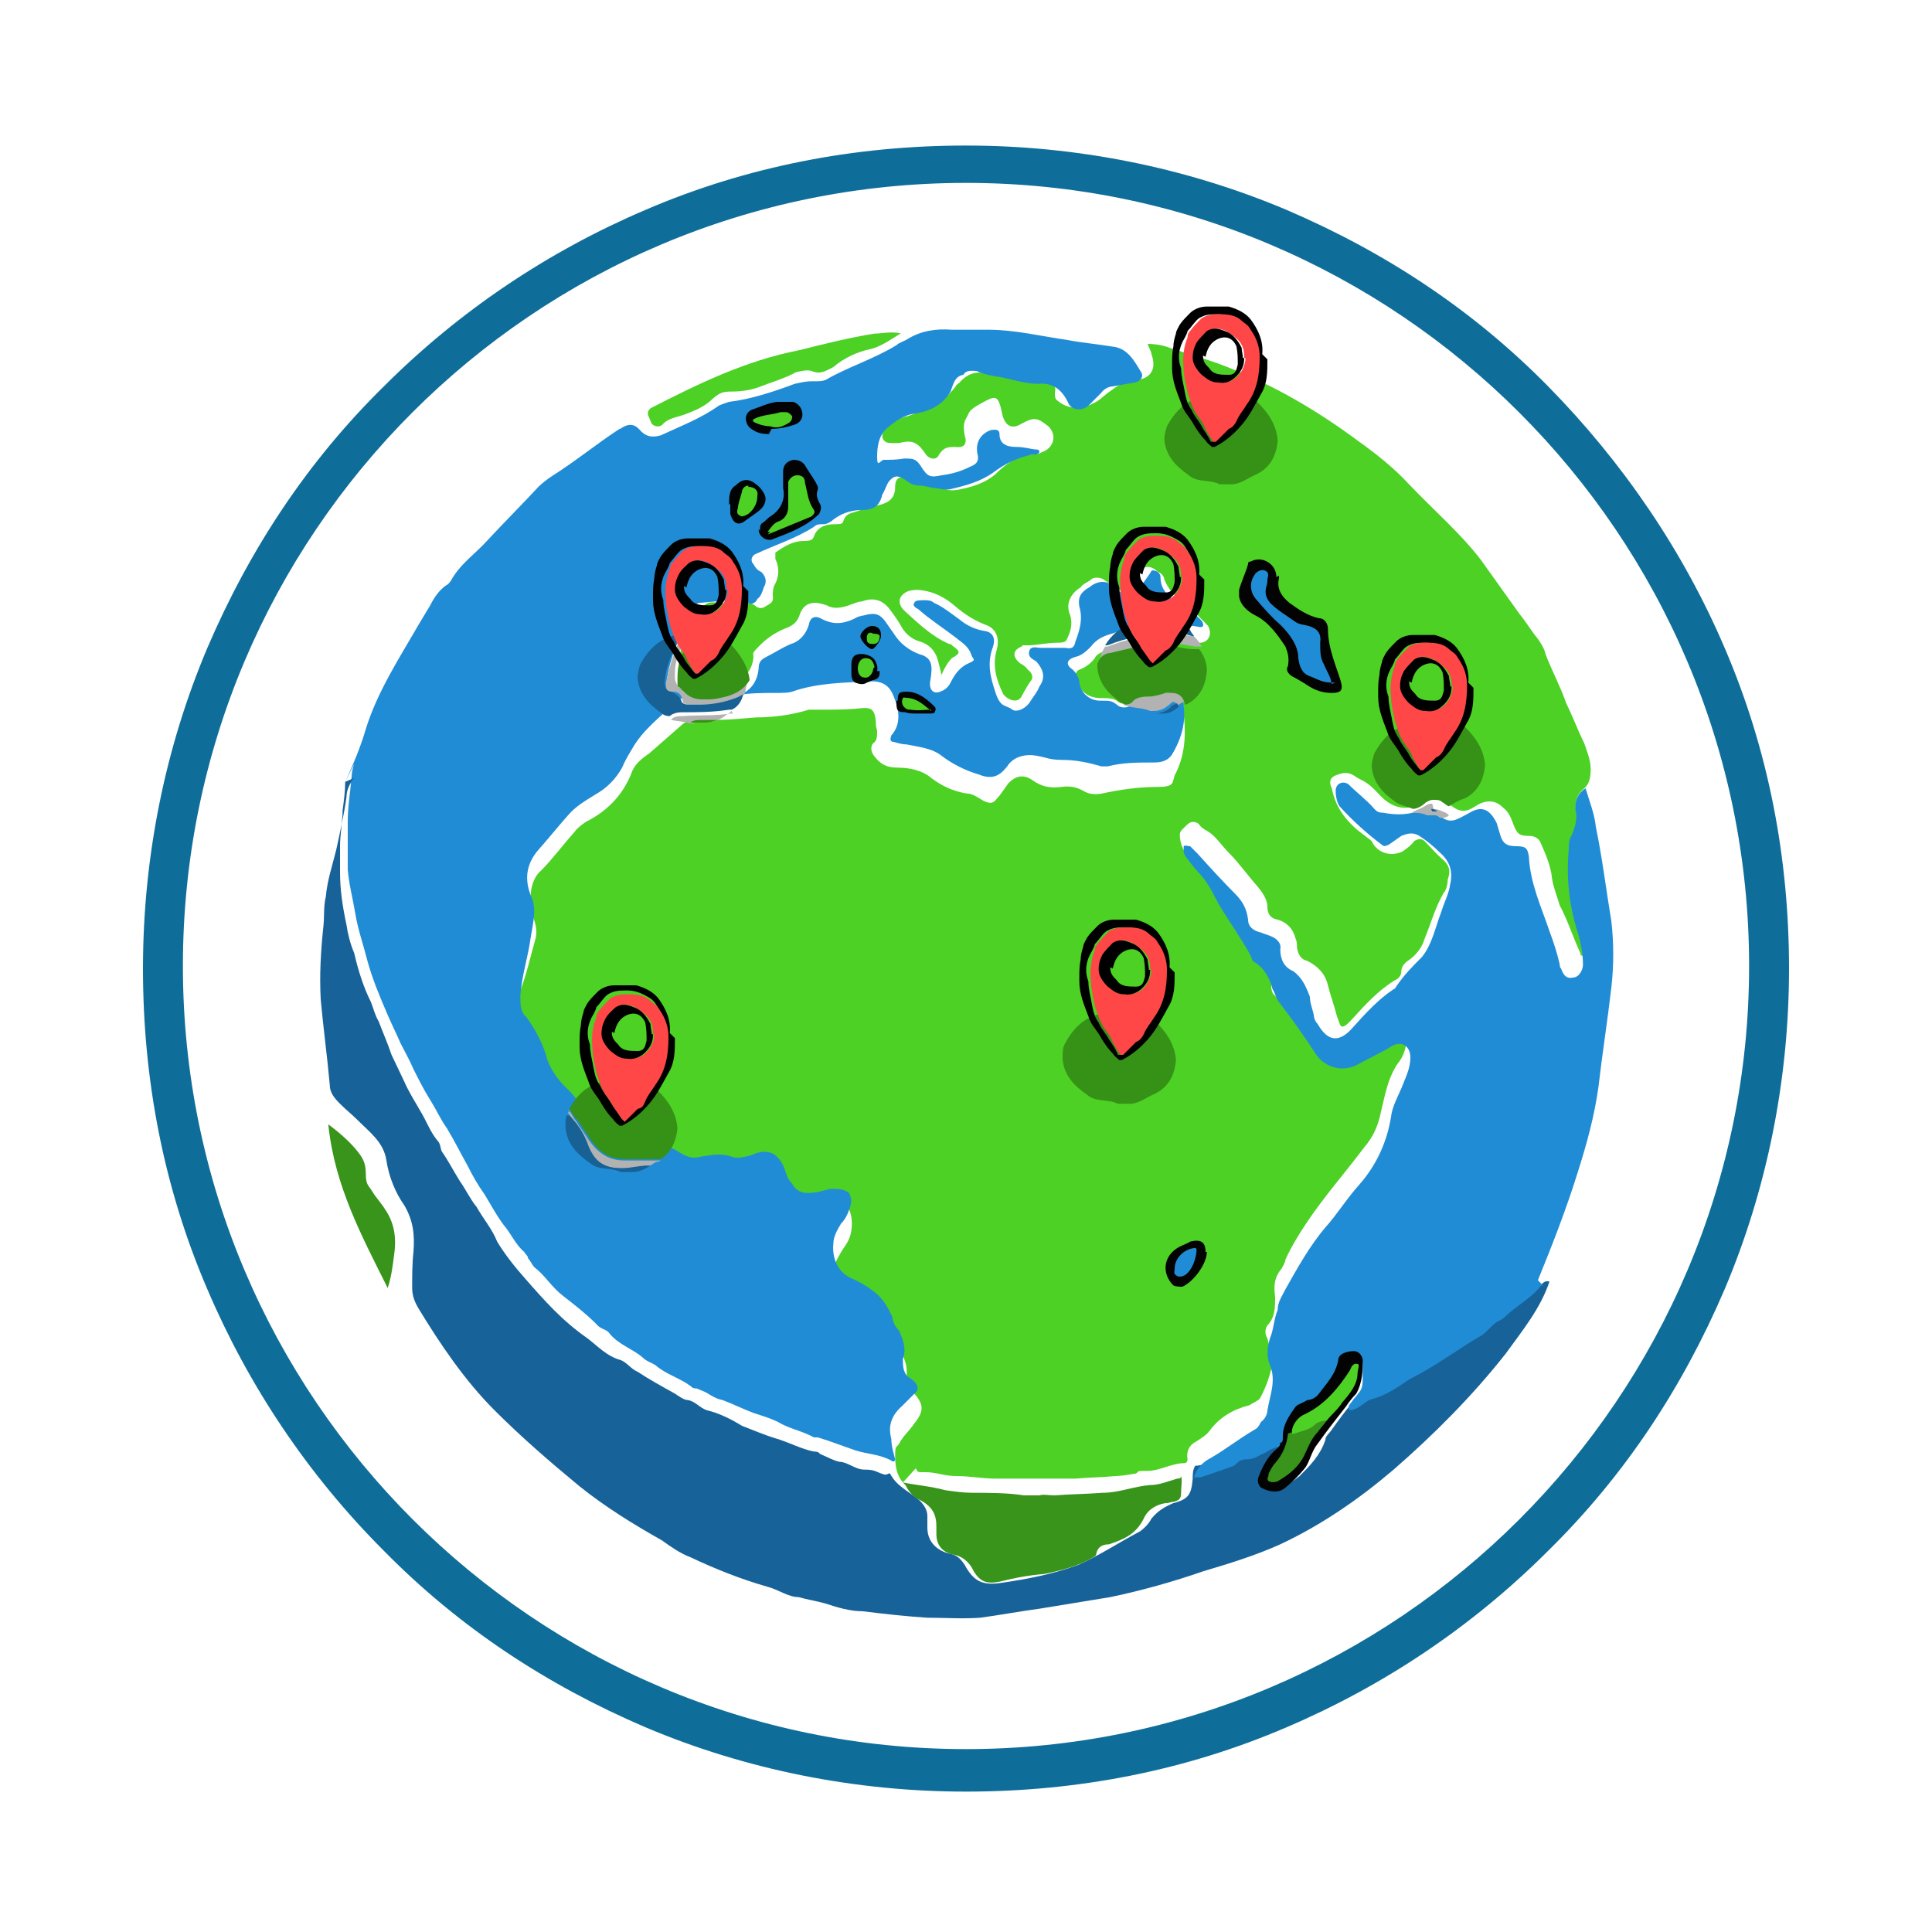 <?xml version="1.0" encoding="UTF-8"?>
<svg id="Layer_1" xmlns="http://www.w3.org/2000/svg" version="1.1" xmlns:xlink="http://www.w3.org/1999/xlink" viewBox="0 0 150 150">
  <!-- Generator: Adobe Illustrator 29.2.1, SVG Export Plug-In . SVG Version: 2.1.0 Build 116)  -->
  <defs>
    <style>
      .st0 {
        fill: #4dcf21;
      }

      .st1 {
        fill: #218cd6;
      }

      .st2 {
        fill: #4acc21;
      }

      .st3 {
        fill: none;
      }

      .st4 {
        fill: #b2b2b2;
      }

      .st5 {
        fill: #176194;
      }

      .st6 {
        fill: #0f6e99;
      }

      .st7 {
        fill: #4dcf24;
      }

      .st8 {
        fill: #38941a;
      }

      .st9 {
        fill: #176399;
      }

      .st10 {
        fill: #030303;
      }

      .st11 {
        fill: #ff4747;
      }

      .st12 {
        fill: #030305;
      }

      .st13 {
        fill: #030505;
      }

      .st14 {
        fill: #4dd124;
      }

      .st15 {
        fill: #000303;
      }

      .st16 {
        fill: #369117;
      }

      .st17 {
        clip-path: url(#clippath);
      }
    </style>
    <clipPath id="clippath">
      <rect class="st3" x="11" y="11" width="128.1" height="128.1"/>
    </clipPath>
  </defs>
  <g class="st17">
    <g>
      <path class="st6" d="M75,14.2c-33.6,0-60.8,27.3-60.8,60.8s27.3,60.8,60.8,60.8,60.8-27.3,60.8-60.8S108.5,14.2,75,14.2M75,139.1c-8.6,0-17.1-1.7-24.9-5-7.7-3.3-14.5-7.8-20.3-13.7-5.9-5.9-10.5-12.8-13.7-20.3-3.4-7.9-5-16.3-5-24.9s1.7-17.1,5-24.9c3.3-7.7,7.8-14.5,13.7-20.3,5.9-5.9,12.8-10.5,20.3-13.7,7.9-3.4,16.3-5,24.9-5s17.1,1.7,24.9,5c7.7,3.3,14.5,7.8,20.3,13.7,5.8,5.9,10.5,12.8,13.7,20.3,3.4,7.9,5,16.3,5,24.9s-1.7,17.1-5,24.9c-3.3,7.7-7.8,14.5-13.7,20.3-5.9,5.9-12.8,10.5-20.3,13.7-7.9,3.4-16.3,5-24.9,5"/>
      <path class="st14" d="M70.1,115.1c-.5-.6-.6-1.3-.6-2.1s.1-.6.3-.9c.3-.6.8-1,1.2-1.6.8-1,.7-1.5-.1-2.4-.3-.3-.6-.8-.5-1.3,0-.3,0-.7-.1-1-.3-1-.8-2-1.3-3-.2-.5-.6-.8-1-1.2-.7-.6-1.5-1-2.2-1.5-1.2-.7-1.3-1.6-.6-2.7.3-.6.8-1,.9-1.9.3-2-1.2-3.4-3.1-2.7-1.4.5-1.3.2-2-.8-.2-.5-.5-.8-.8-1.2-.8-.8-1.7-.9-2.8-.5-.6.3-1.2.3-1.9.2-.6-.2-1.2-.1-1.7,0-.5,0-.8,0-1.2-.1-1-.6-2.2-.6-3.4-.5-1.7.3-2.8,0-3.7-1.5-.3-.5-.7-1-1-1.5-.3-.6-.8-1.2-1.3-1.7-.7-.8-1.2-1.6-1.4-2.6-.2-.6-.5-1.2-.9-1.7-.8-1.3-1-2.6-.5-4,.5-1.3.8-2.7,1.2-4.1.1-.6,0-1-.2-1.6-.1-.6-.2-1-.2-1.6s.2-1.5.8-2c.9-.9,1.7-2,2.6-3,.2-.3.6-.6.9-.8,1.6-.8,2.8-2,3.5-3.7.2-.7.8-1.2,1.4-1.6.8-.7,1.6-1.4,2.4-2.1.5-.5,1.2-.7,1.7-.6,1.4.2,2.8,0,4.2-.1,1.4,0,2.8-.2,4.1-.6h1c.9,0,2,0,2.9-.1s1.2,0,1.3,1c0,.2,0,.5.1.7,0,.5,0,.8-.3,1-.2.2-.2.6,0,.9.5.7,1,1,1.9,1s1.9.2,2.6.8c.8.6,1.6,1,2.7,1.2.5,0,.9.3,1.4.6.5.2.7.2,1-.2.3-.3.6-.8.9-1.2.6-.6,1.2-.7,1.9-.2.7.5,1.4.6,2.2.5.6-.1,1.2,0,1.7.3.5.3,1,.3,1.5.2,1.4-.3,2.8-.5,4.2-.5s1.2-.3,1.4-.9c.8-1.5.9-3.1.7-4.8,0-.3,0-.6-.1-.9-.1-.7-.8-1.2-1.4-.8-.6.2-1,.3-1.6.3s-.7.1-.9.3c-.3.3-.8.5-1.2.1-.3-.2-.7-.2-1.2-.2q-1.5,0-2-1.5c0-.3,0-.6.3-.7.5-.2.9-.5,1.2-.9.1-.3.6-.5.9-.6,1.4-.3,2.7-.7,4.1-.8.8,0,1.6.2,2.4.2h.8c.3,0,.6-.2.7-.5.1-.3,0-.6-.1-.8-.7-.7-1.4-1.5-2.2-2.1-.5-.3-.9-.8-1.2-1.5,0-.2-.2-.5-.5-.6-.6-.6-1.3-.5-1.6.3-.1.3-.3.6-.5.9-.2.5-.5.5-.9.2-.3-.2-.8-.5-1.2-.8-.3-.2-.8-.2-1,0-.2.2-.6.3-.8.6-.8.5-1.2,1.3-.8,2.2.2.7,0,1.3-.3,1.9-.1.2-.5.2-.7.2-.8,0-1.6.2-2.3.2s-.3,0-.5.1c-.7.3-.7.8-.1,1.3.2.1.5.3.6.5.3.2.5.6.2.9-.2.3-.5.8-.7,1.2-.3.5-1,.3-1.4-.2-.5-1-.9-2.2-.5-3.5.2-.8,0-1.6-.9-1.9-.8-.3-1.6-.8-2.3-1.4-.8-.7-1.7-1.2-2.9-1.3-.2,0-.5,0-.8.1-.7.3-.9.9-.3,1.5,1,.9,2.1,2,3.5,2.6,0,0,.2,0,.2.1.7.5.7.6,0,1-.3.3-.6.8-.8,1.3-.1-.5-.2-.8-.3-1.2-.2-.7-.7-1.2-1.4-1.4s-1.2-.7-1.5-1.3c-.3-.5-.6-.9-.9-1.3-.6-.7-1.3-.8-2.1-.5-.3,0-.7.2-1,.3-.6.2-1.2.3-1.7,0-.3-.1-.7-.2-.9-.2-.6,0-1,.3-1.2.9s-.5.8-.9,1c-.8.3-1.5.7-2.2,1.4s-.5.6-.5.9c-.1,1.3-1,1.9-2.1,2.2-.3,0-.8.1-1.2.2-1,.2-1.7-.1-2.3-.9-.1-.2-.2-.3-.2-.6,0-.6,0-1,.2-1.5.5-1.2,1-2.1,1.6-3.1.2-.5.6-.6,1.2-.5s1.3.2,1.9,0c.3-.1.7,0,1,.2.2.2.5.3.8.1s.7-.3.6-.8c0-.3,0-.7.2-1,.3-.6.3-1.3,0-1.9v-.5c.7-.5,1.4-.9,2.2-.9s.7-.2.9-.6c.3-.5.8-.7,1.5-.7s.6-.1.7-.3c.1-.3.3-.5.7-.6.7-.2,1.4-.5,2.1-.6.8-.2,1.2-.6,1.2-1.4s.5-.9,1-.5c.5.3.9.3,1.5.3s.9,0,1.3.3c.3.2.7.2,1.2.1,1-.2,2-.5,2.8-1.2.7-.7,1.5-1.3,2.6-1.5.3,0,.7,0,1-.2.9-.3,1.2-1.3.5-2-.8-.6-1-.8-2.1-.2-.8.5-1.3.1-1.5-.8-.3-1.5-.5-1.4-1.6-.8s-.9.7-1.2,1.2c-.2.3-.2.8-.1,1.3.2.6,0,1-.7.9-.6,0-.9,0-1.3.6-.2.5-.8.3-1,0-.6-.9-1-1.2-2.1-.9h-.5c-.3,0-.7,0-.8-.5,0-.3.1-.7.5-.9.5-.3.9-.6,1.5-.7.5-.2.9-.3,1.4-.6.9-.3,1.7-.9,2.3-1.7,0-.1.2-.2.3-.3.6-.7,1.3-.9,2.1-.7,1.2.2,2.3.5,3.5.7.5,0,.9,0,1.3.1.5.1.6.2.5.7,0,.2,0,.5.2.6.8.7,1.9.7,2.8.2.5-.2.9-.7,1.4-1,.6-.5,1.2-.7,1.9-.8,1.2-.1,1.6-.9,1.2-2,0-.2-.2-.5-.3-.8.6,0,1.2.1,1.7.3,1.5.5,3,.9,4.5,1.5,3.6,1.4,7,3.4,10.1,5.7,1.4,1,2.8,2.1,4,3.4,1.9,2,4,3.8,5.6,5.9,1,1.4,2,2.8,3,4.2.5.6.9,1.3,1.4,1.9.2.3.5.7.6,1.2.5,1.3,1.2,2.6,1.6,3.8.5,1,.9,2.1,1.4,3.1.2.6.5,1.3.5,2s-.1,1.2-.6,1.6-.7,1.2-.5,1.9v.9c-.3.8-.3,1.7-.3,2.7,0,2.1.2,4.1.7,6,0,.5,0,.9.1,1.4-.2,0-.2-.1-.2-.2-.6-1.3-1-2.6-1.6-3.7-.2-.7-.5-1.4-.6-2.1-.1-1-.5-1.9-.9-2.8-.1-.3-.5-.5-.8-.5-.8,0-1-.1-1.3-.9-.2-.5-.3-.9-.8-1.3-.6-.6-1.3-.6-2-.2-.9.6-1.3.6-2.1,0-.1-.1-.2-.2-.5-.3-.5-.3-.8-.3-1.3,0-1.4.8-2.6.7-3.7-.5s-1.3-1-2-1.5c-.5-.3-.9-.2-1.4,0-.5.2-.5.6-.3,1,.3,1.6,1.3,2.8,2.6,3.7.2.2.5.3.6.6.5.8,1.5,1,2.3.6.3-.2.7-.5.9-.8.3-.2.6-.2.8,0,.5.5.9,1,1.5,1.5.5.5.5.9.3,1.5,0,.3-.1.8-.3,1-.7,1.2-1,2.4-1.5,3.6-.2.7-.7,1.3-1.3,1.7-.3.2-.5.5-.5.8s-.2.6-.5.7c-1.3.8-2.3,1.9-3.3,3s-.9.5-1.2-.2c-.2-.8-.5-1.6-.7-2.4-.2-.9-.8-1.5-1.6-1.9-.5-.1-.7-.5-.8-1,0-.2,0-.5-.1-.7-.2-.8-.7-1.3-1.4-1.5-.6-.1-.8-.5-.8-1s-.3-1-.7-1.5c-.8-.9-1.5-1.9-2.3-2.7-.6-.6-1-1.3-1.7-1.7-.2-.1-.5-.3-.6-.5-.2-.2-.6-.3-.9,0s-.6.5-.6.8c0,.9.5,1.6,1,2.2s.3.3.6.5c.6.3.9.8,1,1.4.2.7.7,1.3,1.3,1.7.6.6.9,1.2,1.2,1.9.3.9.8,1.7,1.5,2.4.5.3.6.9.5,1.5,0,.3,0,.7.3.9,1,1.2,2.1,2.4,3,3.7h0c1.3,1.5,2.4,1.6,4.1.6.8-.6,1.6-.9,2.6-1.3.5-.1.6,0,.5.3,0,.7-.2,1.4-.7,2-.8,1.2-1,2.6-1.3,3.8-.2,1-.6,1.9-1.3,2.7-1.5,2-3.1,3.8-4.5,5.9-.6.9-1.2,1.9-1.6,2.8,0,.2-.2.5-.3.7-.6.7-.6,1.4-.5,2.2,0,.8,0,1.6-.6,2.2-.2.3-.2.7,0,1,.2.8.5,1.6.3,2.4s-.5,1.6-.9,2.3c-.2.2-.5.3-.8.5-1.2.3-2.3.9-3.1,2-.2.3-.7.6-1,.8-.6.3-.8.8-.7,1.4,0,.2-.1.3-.3.3-.9,0-1.9.6-2.8.6s-.6,0-.9.2c-.6.1-1.2.2-1.6.2-1,.1-2.1.1-3.1.2h-6.2c-1,0-2-.2-3-.2s-1.6-.3-2.4-.3-.6,0-.8-.3"/>
      <path class="st1" d="M26.8,60.7c.6-1.3,1.2-2.7,1.6-4.1.9-2.9,2.6-5.5,4.1-8.1.3-.5.6-1,.9-1.5.3-.6.7-1.2,1.3-1.6.1,0,.2-.2.3-.3.7-1.3,1.9-2.1,2.8-3.1,1.3-1.4,2.7-2.8,4-4.2.3-.3.7-.6,1-.8,1.9-1.2,3.6-2.6,5.3-3.7,0,0,.1,0,.2-.1.5-.3.9-.3,1.3.1.5.6,1,.7,1.7.5,1.5-.7,3.1-1.3,4.5-2.3.2-.1.5-.2.8-.3,1.7-.2,3.5-.8,5.1-1.4.5-.1.8-.2,1.4-.2s.7,0,1-.1c1.7-1,3.7-1.6,5.5-2.7.2-.2.6-.3.9-.5,1-.6,2.1-.8,3.4-.7h2.8c2.1,0,4.1.5,6.2.8,1,.2,2.2.3,3.4.5,1.2.1,1.7,1,2.3,2,.2.3,0,.7-.5.8-.6.1-1.2.2-1.7.3-.3,0-.7.2-.9.5-.3.3-.7.7-1,1-.6.5-1.4.3-1.6-.3-.5-1-1.2-1.5-2.3-1.4-.9,0-1.9-.3-2.8-.5-.7-.1-1.3-.2-2-.5-.3,0-.8-.1-1,.3h0c-.7.1-.8.8-1,1.3-.6,1-1.5,1.5-2.7,1.7-.9.1-1.6.6-2.3,1.2-.6.6-.7,1.4-.7,2.2s.2.3.5.2c.6,0,1,0,1.6-.1.7,0,.9,0,1.3.6.5.8.7.9,1.6.7.8-.1,1.5-.3,2.3-.7.5-.2.6-.5.5-.9-.2-.9.2-1.6,1-1.9.5-.1.7,0,.7.3,0,.8.6,1,1.3,1s1.2.2,1.6.2c0,0,.2,0,.2.2-.1.2-.3.2-.6.2-1,.2-2.1.7-3,1.4-1,.7-2.1,1-3.4,1.3-.3,0-.7,0-1-.1-.5,0-.8-.2-1.3-.2s-.8-.2-1.2-.5c-.5-.3-.8-.3-1.2.2-.2.3-.3.7-.5,1-.2.9-.7,1.2-1.6,1.2s-1.7.3-2.4.9c-.2.1-.3.2-.6.2s-.5,0-.7.2c-1.4.9-3,1.4-4.5,2.1-.3.1-.5.5-.2.8.1.2.3.5.6.6.3.3.5.7.2,1.2-.1.3-.2.7-.5.9-.1.3-.5.5-.7.3-1.3-.3-2.4-.1-3.7,0-.3,0-.5.2-.6.5-.8,1.7-1.7,3.4-2,5.3,0,.5,0,.7.5.7s.7.2.8.7c0,.2.2.3.5.3,1.3,0,2.4,0,3.7-.3.9-.3,1.5-1,1.6-2.1,0-.5.2-.7.6-.9.6-.3,1.2-.7,1.9-1,.7-.2,1.2-.8,1.4-1.5.1-.6.5-.7.9-.5.9.5,1.7.5,2.7,0,.3-.2.7-.2,1-.3.6-.1.9,0,1.3.5.2.3.5.7.7,1,.5.8,1.2,1.3,2,1.6.8.2,1,.7.9,1.5,0,.2-.1.6-.1.8,0,.5.3.8.8.6.3-.1.6-.3.8-.7.3-.6.7-1.2,1.4-1.5s.3-.3.2-.7c-.2-.6-.7-.9-1.2-1.3-.9-.7-2-1.4-2.9-2.2-.2-.1-.5-.3-.3-.5,0-.2.5-.2.7-.2.3,0,.6,0,.8.2.7.3,1.3.8,2,1.3.6.5,1.3.8,2,.9.6.1.8.6.6,1.2-.5,1.3-.2,2.4.2,3.6s.8.9,1.3,1.3c.3.2.9,0,1.3-.5.3-.5.6-.8.8-1.3.5-.7.3-1.3-.2-1.9-.2-.2-.7-.3-.6-.8s.6-.3.9-.3h1.9c.5.1.7,0,.8-.5.3-.8.6-1.7.3-2.7-.1-.6,0-1,.6-1.4,0,0,.2-.1.3-.2.7-.5,1.4-.4,2,.2s1,.7,1.7,0c.3-.3.6-.8.9-1.2,0,0,.1-.3.3-.2.2,0,.5.2.5.5,0,.9.5,1.4,1.2,1.9.5.3.9.7,1.4.9,0,0,.2.1.2.2.2.2.6.5.5.8-.1.2-.5,0-.8,0-2.3-.5-4.5,0-6.6.7-.6.2-1,.5-1.3.9-.3.3-.7.7-1.2.8-.7.2-.8.6-.2,1,.2.2.5.6.5,1,.1.8.8,1.4,1.6,1.4s.9,0,1.3.3c.3.3.8.3,1.3,0,.6-.3,1.2-.5,1.7-.5s.8-.1,1.3-.5c.3-.3.6-.2.7.2.5,1.6.2,3.1-.6,4.5-.3.6-.8.8-1.5.8-1.3,0-2.4,0-3.6.3h-.5c-1-.3-2-.5-3-.5s-1.3-.2-1.9-.3c-.9-.2-1.9,0-2.4.8-.7.9-1.3,1-2.3.6-1-.3-2-.8-2.9-1.5-.7-.5-1.6-.6-2.6-.8-.3,0-.7-.1-1-.2-.3,0-.3-.2-.2-.5.8-.9.6-2,.2-3-.3-.8-.8-1.2-1.7-1.2-2.1.1-4.2.1-6.2.8-.3.1-.8.1-1.3.1-1,0-2.1,0-3.1.2-1.3.2-2.4.1-3.7.2-.3,0-.7,0-.9.3-1.3,1.2-2.6,2.2-3.4,3.6-.3.5-.6,1-.8,1.5-.5.9-1.2,1.6-2.1,2.1-.8.5-1.5.9-2.1,1.6-.8.9-1.6,1.9-2.4,2.8-.8,1-1,2.1-.5,3.4.5,1,.2,2.1,0,3.3-.2,1.5-.7,3-.8,4.5,0,.7,0,1.3.5,1.7.7,1,1.3,2.1,1.6,3.3.3.8.8,1.5,1.4,2.1.9.8,1.6,2,2.1,3.1.6,1.3,1.3,1.7,2.6,1.7s1.3,0,2-.2c.8-.1,1.5,0,2.2.5.5.3,1,.5,1.6.3.8-.1,1.5-.3,2.4,0,.5.2,1,0,1.5-.1,1.3-.6,2.1-.2,2.6,1,.1.3.2.8.6,1.2.3.6.9.8,1.5.7.5,0,1-.2,1.5-.3.5,0,1,0,1.4.3.3.5.2.9,0,1.4-.1.3-.3.7-.6,1-.3.5-.6,1-.6,1.6-.1,1,.3,2.1,1.3,2.6.7.3,1.4.7,2,1.2s1,1.2,1.3,1.9c0,.3.2.7.5,1,.3.7.6,1.4.3,2.2,0,.5,0,.9.3,1.3.2.2.5.3.7.6s.2.5,0,.7l-1,1c-.8.7-1.2,1.5-.9,2.6,0,.6.2,1.2.3,1.6,0,.2-.2.2-.3.1-.9-.5-1.9-.5-2.8-.8-.9-.3-1.9-.7-2.9-1h-.3c-.9-.5-2-.7-2.8-1.2-.6-.3-1.3-.5-1.9-.7-.8-.3-1.6-.7-2.4-1-.5-.1-.8-.3-1.3-.6-.2-.1-.5-.2-.7-.3-.2,0-.3,0-.5-.2-.8-.6-1.9-.9-2.7-1.6-.3-.2-.7-.3-1-.6-.8-.7-1.9-1-2.6-1.9-.2-.3-.7-.3-1-.7-.8-.8-1.7-1.5-2.6-2.2s-1.4-1.6-2.2-2.2c-.2-.2-.3-.5-.5-.7,0-.2-.2-.3-.3-.5-.7-.6-1-1.4-1.6-2.1-.6-.8-1-1.6-1.5-2.4-.5-.7-.9-1.4-1.3-2.2-.5-.9-1-1.9-1.6-2.9-.5-.7-.8-1.4-1.3-2.2-.5-.8-.9-1.6-1.3-2.4-.3-.7-.7-1.4-1-2-.3-.7-.7-1.5-1-2.2-.6-1.4-1.2-2.8-1.6-4.3-.3-1.2-.7-2.3-.9-3.5s-.5-2.3-.6-3.5v-3.7c0-1.2.2-2.3.3-3.5,0-.3.1-.7.2-1"/>
      <path class="st9" d="M26.8,60.7c0,.7-.1,1.5-.2,2.2,0,.9-.2,1.9-.2,2.8v2c0,1.4.2,2.7.5,4.1.1.7.3,1.5.6,2.2.3,1.3.7,2.6,1.3,3.8.2.5.3,1,.6,1.5.3.8.7,1.7,1,2.6l1,2.1c.3.7.8,1.5,1.2,2.2.5.8.8,1.7,1.4,2.4.2.2.2.6.3.8.5.7.9,1.5,1.4,2.3.5.7.8,1.4,1.3,2,.5.9,1.2,1.7,1.6,2.7.6,1,1.4,2,2.2,2.9.7.8,1.4,1.6,2.2,2.4s1.6,1.5,2.6,2.2c.8.6,1.5,1.4,2.6,1.7.5.2.8.7,1.3.9.9.6,2,1.2,2.9,1.7.3.2.7.5,1,.5.6.1.9.6,1.5.8.9.2,1.9.7,2.7,1.2.8.3,1.7.7,2.7,1s1.9.8,2.9,1c.2,0,.3,0,.5.2.5.2,1,.5,1.5.6.6,0,1.2.6,1.9.6s.8.1,1.3.3c.1,0,.3.2.6,0h.1c.5,1,1.5,1.4,2.3,2.1.3.3.6.7.6,1.2v.9c0,1,.6,1.7,1.6,2,.6.1.9.3,1.3.9.7,1.3,1.4,1.6,2.8,1.4,2.1-.3,4.1-.7,6-1.4,1.6-.7,3.1-1.7,4.8-2.6.3-.2.7-.6.9-1,.5-.6,1-.9,1.7-1.2,1.2-.3,1.4-.7,1.5-1.9,0-.3,0-.7.2-1,.5,0,.9-.2,1.4-.5.3-.2.8-.1,1.2-.3,1-.6,2.2-.7,3.3-1.3.3-.2.7-.3,1.2-.3.2.2,0,.3-.1.6-.6.6-1,1.2-1.3,2,0,.3-.3.6,0,.9s.7.5,1.2.3c.5,0,.8-.3,1.2-.6.8-.8,1.6-1.6,2-2.8,0-.3.3-.5.5-.8.5-.7,1-1.4,1.6-2.1,0-.1.2-.2.3-.2.5,0,.9-.3,1.3-.6.3-.2.6-.3.9-.5h.1c.8-.6,1.9-.9,2.7-1.6.2-.1.5-.3.7-.3h.2c1-.7,2.1-1.2,3-2,.1-.1.3-.2.5-.3.5-.2.8-.5,1.2-.8.2-.2.5-.3.7-.5.3-.2.7-.5,1-.7.7-.6,1.5-1,2.1-1.7.1-.1.3-.3.6-.2-.7,2.1-2.1,3.8-3.4,5.6-2.6,3.3-5.6,6.3-8.7,9-2.7,2.3-5.6,4.3-8.8,5.8-2,.9-4,1.5-6,2.1-2.3.8-4.8,1.5-7.2,2-1.9.3-3.6.6-5.5.9-1.5.2-3.1.5-4.6.7-1.4.1-2.7,0-4.1,0-1.6-.1-3.4-.3-5-.5-1,0-2-.3-2.9-.6-.7-.2-1.4-.3-2.1-.5-.8,0-1.6-.6-2.4-.8-2.1-.6-4.1-1.4-6-2.3-.8-.3-1.5-.8-2.2-1.3-2.3-1.3-4.4-2.6-6.4-4.2-2.3-1.9-4.5-3.8-6.6-5.9-2.3-2.3-4.2-5.1-5.9-7.9-.3-.5-.5-1-.5-1.6,0-.9,0-1.9.1-2.8.1-1.3,0-2.4-.7-3.6-.7-1-1.2-2.2-1.4-3.5-.2-1.4-1.3-2.2-2.2-3.1-.5-.5-.9-.8-1.4-1.3s-.8-.9-.8-1.5c-.2-2.2-.5-4.4-.7-6.6-.1-1.9,0-3.7.2-5.6.1-.8,0-1.6.2-2.4.1-1.2.5-2.4.8-3.6.3-1.4.6-2.7.8-4.1,0-.5.2-1,.6-1.5"/>
      <path class="st1" d="M119.8,99.8c-.1,0-.2,0-.3.2-.7.8-1.6,1.3-2.4,2-.2.2-.3.3-.6.5-.6.2-.9.8-1.5,1.2-.9.5-1.9,1.2-2.7,1.7-.9.6-1.9,1.2-2.9,1.7-.9.6-1.7,1.2-2.8,1.5-.5.1-.9.6-1.4.8-.1,0-.3.2-.5,0,0-.2,0-.3.2-.5.2-.3.5-.6.7-.9s.2-.7.2-1v-.8c0-.3,0-.6-.3-.8-.2-.2-.6,0-.8,0-.2.1-.5.3-.6.7-.2.9-.9,1.7-1.5,2.6-.2.2-.5.3-.7.5-1,.2-2,1.4-2.1,2.4,0,.2,0,.6-.2.7-.5,0-.9.2-1.4.5-.5.2-.8.5-1.4.5s-.7.3-1,.5c-.8.3-1.7.6-2.6.9h-.5c.2-.7.7-1.2,1.3-1.5,1.2-.7,2.2-1.5,3.4-2.2.2-.1.3-.2.5-.6h0c.3-.2.5-.6.5-.9.2-1.2.7-2.3.2-3.5-.3-.7-.2-1.4,0-2.1.3-.7.3-1.5.6-2.2,0-.6.3-1,.6-1.6.9-1.6,1.9-3.4,3.1-4.8.9-1,1.7-2.3,2.7-3.4,1.3-1.5,2.1-3.3,2.4-5.2.1-.8.5-1.5.8-2.2.3-.8.7-1.5.7-2.4s-.7-1.3-1.4-.9c-.8.5-1.7.9-2.6,1.4-1.2.7-2.6.3-3.3-.7-.9-1.4-1.9-2.8-2.9-4.1-.2-.2-.3-.7-.5-1-.2-.8-.6-1.6-1.4-2.1-.1,0-.2-.2-.3-.5-.7-1.3-1.5-2.4-2.3-3.7-.5-.8-.8-1.7-1.6-2.6-.3-.3-.7-.8-1-1.2s-.2-.3-.3-.5v-.5c.1-.1.3,0,.5,0l.6.6c.9,1,1.9,2.1,2.9,3.1.6.6.9,1.2,1,2,0,.6.5.9,1,1,.2.1.6.2.8.3.5.2.8.6.7,1,0,.8.3,1.4,1,1.7.7.5,1,1.2,1.3,2,0,.5.2.9.3,1.4,0,.2.1.5.3.7.8,1.4,1.7,1.5,2.8.2.9-1,1.9-2.1,3.1-2.9,0,0,.1,0,.2-.2.6-.9,1.3-1.6,2-2.3.8-1,1-2.2,1.5-3.5.2-.7.6-1.4.7-2.2.2-.9,0-1.7-.8-2.4-.5-.5-1-.9-1.6-1.3-.5-.3-.9-.2-1.4,0-.3.2-.7.5-1,.7-.1,0-.3.2-.5,0-1.2-.9-2.3-1.9-3.3-3-.2-.3-.3-.8-.3-1.2,0-.6.6-.8,1-.5.7.7,1.4,1.2,2,1.9.2.2.3.3.7.3,1,.2,2.1.2,3.1-.3.2-.1.6,0,.8.1,1.2,1.2,1.5.9,2.8.2,1-.6,1.6-.2,2.1.8.1.3.2.7.3,1,.2.6.5.8,1.2.8s.9.1,1,.8c.1,2.1,1,4,1.6,5.8.3.8.6,1.7.8,2.6,0,.1,0,.2.1.3.2.6.5.8.9.7.5,0,.8-.6.8-1,0-.9-.2-1.9-.5-2.8-.6-2-.8-4.1-.6-6.2,0-.3,0-.7.2-1,.3-.7.5-1.3.3-2.1,0-.7.2-1.2.8-1.6.3,1,.7,2,.8,3,.5,2.4.8,4.9,1.2,7.3.2,1.7.2,3.5,0,5.2-.3,2.6-.7,5.1-1,7.7-.3,2.2-.9,4.4-1.6,6.6-.9,2.9-2,5.7-3.1,8.4"/>
      <path class="st8" d="M70.1,115.1c1,.2,2.2.3,3.3.6.7.1,1.4.2,2.1.2,1.3,0,2.7,0,4,.2h1.2c.3-.1.7,0,1.2,0,1.3-.1,2.4-.1,3.7-.2,1.3,0,2.4-.5,3.7-.6.7,0,1.4-.3,2.1-.5.1,0,.3,0,.3-.2.1.3,0,.8,0,1.3s-.2.6-.6.7c-.2,0-.3.1-.6.1-.7.1-1.4.5-1.7,1.2-.6,1.2-1.5,1.6-2.7,2-.5,0-.9.2-1,.8,0,.1-.1.1-.2.2-1.2.7-2.4,1-3.8,1.3-1.2.1-2.3.3-3.5.6-1,.2-1.5,0-2-.8-.3-.7-.9-1.2-1.6-1.3-.9-.2-1.3-.8-1.3-1.6v-.6c0-.9-.3-1.5-1.2-2-.5-.2-.9-.6-1.2-1.2"/>
      <path class="st14" d="M69.9,25.9c-.8.5-1.5,1-2.3,1.2-1,.2-2.1.7-2.9,1.4-.6.3-1,.6-1.7.3-.3-.1-.8,0-1.2.1-.9.5-2,.8-3,1.2-.6.2-1.3.3-2,.3s-.9.1-1.4.5c-.7.7-1.5,1-2.3,1.3-.6.2-1.3.3-1.7.8-.3.2-.6.1-.8-.1-.1-.2-.2-.5-.3-.7,0-.2,0-.3.2-.5,3.7-1.9,7.4-3.7,11.5-4.5,2-.5,4-1,5.9-1.3.6,0,1.3-.2,2.1,0"/>
      <path class="st8" d="M25.5,87.3c.8.6,1.5,1.2,2.1,1.9.5.6.8,1,.8,1.9s.2.9.5,1.4c.3.5.7.9,1,1.4.7,1,.9,2.2.7,3.5-.1.8-.2,1.7-.5,2.6-2-4-4.1-7.9-4.6-12.6"/>
      <path class="st10" d="M99.3,44.7v.2c-.2.8.2,1.4.8,1.9.7.5,1.4,1,2.3,1.2.5,0,.7.5.7.8,0,1.5.6,2.8,1,4.1.2.7,0,.9-.7.9s-1.3-.2-1.9-.6c-.3-.2-.8-.5-1.2-.7-.3-.2-.5-.5-.3-.8.1-.6,0-1-.2-1.5-.6-.9-1.3-1.9-2.3-2.4-.6-.3-1.2-.8-1.3-1.5v-.5c.2-.7.5-1.3.7-2,0-.1,0-.2.2-.2.9-.5,2,.2,2,1.2"/>
      <path class="st10" d="M93.7,97.2c0,.9-1,2.3-1.9,2.7-.2,0-.5,0-.7-.1-.9-.9-.8-2.2.3-2.9.3-.2.7-.3,1-.5.8-.2,1.2,0,1.2.8"/>
      <path class="st10" d="M59,41.2c0-.2,0-.5.2-.6s.3-.3.6-.5c.8-.5,1.2-1.3,1-2.2v-1.3c0-.5.3-.8.8-.9.5,0,.8.2,1,.6.3.5.7,1,.9,1.5v.2c-.2.5,0,.8.2,1.2.1.2,0,.5-.1.7-1,1-2.4,1.5-3.7,2-.5.1-1-.3-1-.8"/>
      <path class="st12" d="M59.7,33.7c-.6,0-1-.1-1.5-.5-.2-.2-.3-.5-.3-.7,0-.3.2-.6.5-.7.6-.2,1.2-.5,1.9-.6h1.3c.5.2.7.6.7,1s-.3.7-.7.8c-.6.2-1.2.3-1.7.3"/>
      <path class="st15" d="M56.6,39.2c0-.6,0-1.2.5-1.5.5-.5,1-.6,1.6-.1.3.2.6.6.7.9s0,.7-.3,1c-.3.3-.8.6-1.2.9-.6.5-1,.2-1.2-.5v-.8"/>
      <path class="st13" d="M68.3,52.1c0,.3,0,.6-.5.7-.1,0-.2.1-.5.2-.3.2-.6.1-.9,0-.3-.2-.3-.5-.3-.8v-.5c0-.3,0-.8.5-.9s1.2.1,1.4.6.1.5.1.7"/>
      <path class="st13" d="M69.7,54.4c0-.6.1-.7.7-.7.9,0,1.6.6,2.2,1.2,0,0,.1.2,0,.3,0,.2-.2.2-.5.2h-1c-.2,0-.6,0-.8-.1-.7,0-.7-.2-.7-.9"/>
      <path class="st13" d="M68.4,49.4c0,.3-.5,1-.7,1-.3,0-.9-.7-.9-1s.5-.8.9-.8.7.2.7.7"/>
      <path class="st10" d="M99.5,112c.1-.1.1-.2.1-.5,0-.9.5-1.6,1-2.3.2-.2.6-.3.9-.5.3,0,.7-.2.9-.5.6-.8,1.3-1.5,1.5-2.6,0-.5.7-.7,1.2-.7s.7.5.7.7c0,.8,0,1.7-.5,2.6-.3.3-.6.7-.8,1-.7.9-1.5,1.9-2.2,2.9-.5.6-.6,1.4-1,1.9-.5.6-.9,1-1.5,1.5s-1.3.3-1.9,0c-.2-.2-.3-.5-.2-.8.3-.8.7-1.6,1.4-2.2.1-.1.3-.2.3-.5"/>
      <path class="st1" d="M103.7,53c-.5,0-.8,0-1.3-.2l-.7-.3c-.6-.2-.8-.7-.9-1.4,0-1-.7-1.9-1.4-2.6-.7-.6-1.3-1.3-1.9-2-.5-.6-.5-1.4,0-2,.2-.2.5-.3.7-.2.3.1.3.3.2.7,0,.2,0,.3-.1.6-.1.5,0,.8.3,1.2.6.6,1.3,1,2,1.5.3.2.7.2,1,.3.7.2,1,.6.9,1.3,0,.7,0,1.2.3,1.7.2.5.5.9.6,1.5"/>
      <path class="st1" d="M91.2,98.5c0-.8.7-1.5,1.5-1.6.1,0,.2,0,.2.1,0,.6-.3,1.6-.9,2-.2.1-.5.2-.7,0-.2-.1-.1-.3-.1-.5"/>
      <path class="st14" d="M59.8,41.3h-.2c.2-.3.5-.7.8-.8.6-.2.8-.7.8-1.2v-1.9c.1-.2.3-.5.7-.5s.6.2.6.6c.2.7.2,1.4.7,2.1.1.2,0,.3-.2.5-1.2.5-2.2.9-3.4,1.4h0l.2-.2Z"/>
      <path class="st7" d="M60.7,32h.3c.2,0,.3.1.5.3,0,.2,0,.3-.2.5-.5.3-.9.5-1.5.3-.3,0-.8-.1-1.2-.3-.2-.1-.2-.2,0-.3.6-.3,1.4-.3,2-.5"/>
      <path class="st14" d="M58.1,37.8c.5,0,.8.3.7.7,0,.5-.2,1-.7,1.4-.2.1-.5.3-.7.1-.2-.1-.2-.3-.1-.6,0-.3.2-.8.3-1.2,0-.2.2-.5.5-.5"/>
      <path class="st7" d="M67.8,51.9c0,.3-.3.8-.7.7-.3,0-.5-.3-.5-.7s.2-.8.6-.8.6.2.7.7"/>
      <path class="st0" d="M72.3,55.1c-.6,0-1,.1-1.6,0-.2,0-.3,0-.5-.2-.2-.2-.2-.5-.1-.7,0-.1.3,0,.5,0,.7.1,1.2.6,1.7,1"/>
      <path class="st2" d="M68.3,49.3c0,.2,0,.7-.5.7s-.5-.2-.5-.5.2-.5.5-.3c.1,0,.5,0,.5.2"/>
      <path class="st14" d="M100.3,111.2c0-.6.5-1.2,1-1.4,1.5-.7,2.6-2,3.5-3.4.1-.2.2-.6.6-.5.2,0,0,.5,0,.7,0,.9-.6,1.6-1.2,2.3-.3.5-.8.9-1.2,1.4-.8.3-1.5.9-2.4,1.2-.1,0-.5.1-.3-.2"/>
      <path class="st8" d="M100.3,111.2c0,.1,0,.2.2.1.6-.2,1.2-.3,1.6-.7.2-.2.6-.3.9-.3-.2.3-.5.6-.7.9-.6.6-.8,1.4-1.2,2.1-.5.8-1.2,1.3-1.9,1.7-.2.1-.5.1-.7,0-.2-.2,0-.3,0-.6.1-.2.3-.6.5-.8.6-.7.9-1.4,1-2.3h0"/>
      <path class="st16" d="M86.5,78.7h-1c-1.4.3-2.2,1.2-2.8,2.3-.2.3-.2.7-.2,1.2.1,1.3.9,2.1,1.9,2.8.7.6,1.6.3,2.4.7h.9c.7,0,1.3-.5,2-.8,1-.5,1.5-1.4,1.6-2.6-.1-1.2-.7-2.1-1.5-2.9-.2-.2-.6-.5-.9-.5-.7,0-1.4-.2-2.2-.2"/>
      <path class="st4" d="M44.2,86.2s0,.1-.1.2h0c.6.8,1,1.6,1.5,2.6.6,1.3,1.3,1.7,2.6,1.7h0c.6,0,1.3,0,1.9-.2h.3c.2,0,.3-.2.6-.3,0,0,.2,0,.3-.1h-2.8c-1.2,0-2-.5-2.8-1.6-.3-.5-.7-1-1-1.5-.2-.2-.3-.6-.6-.8"/>
      <path class="st16" d="M47.9,84h-1c-1.3.2-2.1,1-2.7,2.1.2.2.3.6.6.8.3.5.7,1,1,1.5.8,1.2,1.6,1.6,2.8,1.6s.6,0,1,0h1.7c.8-.5,1.2-1.4,1.3-2.4-.1-1.2-.7-2.1-1.5-2.9-.2-.2-.6-.5-.9-.5-.7,0-1.4-.2-2.2-.2"/>
      <path class="st5" d="M44,86.6c-.1.2-.1.6-.1.9.1,1.3.9,2.1,1.9,2.8.7.6,1.6.3,2.4.7h.9c.5,0,.9-.2,1.4-.5h-.3c-.6,0-1.3.2-1.9.2h0c-1.4,0-2.1-.5-2.6-1.7-.3-.9-.8-1.7-1.5-2.4"/>
      <path class="st4" d="M111.2,62.4c-.2,0-.3,0-.6.2-.3.2-.7.3-1,.5.3,0,.8,0,1.2.2h.5c.2,0,.3,0,.5.2.2,0,.5,0,.7-.2h0c-.1-.1-.2-.2-.5-.3-.2-.1-.5-.2-.7-.2"/>
      <path class="st16" d="M110.5,56.2h-1c-1.4.3-2.2,1.2-2.8,2.3-.1.3-.2.7-.2,1,.1,1.3.9,2.1,1.9,2.8.3.2.8.3,1.3.5.3,0,.7-.2,1-.5.2-.1.3-.2.6-.2s.5,0,.7.2c.1,0,.2.2.5.3h0c.3-.2.8-.5,1.2-.6,1-.5,1.5-1.4,1.6-2.6-.1-1.2-.7-2.1-1.5-2.9-.2-.2-.6-.5-.9-.5-.7,0-1.4-.2-2.2-.2"/>
      <path class="st5" d="M111.2,63h-.5.9c-.1-.1-.3-.2-.5-.2"/>
      <path class="st4" d="M90.5,49.3c-1.5,0-3,.3-4.5.9h-.2c-.1.2-.2.3-.3.6,0,.2-.2.5-.2.7,0,0,0-.1.1-.2.1-.3.6-.5.9-.6,1.4-.3,2.7-.7,4.1-.8h.3c.7,0,1.4.2,2.1.3h.5c-.1-.2-.3-.5-.6-.8h-.1c-.7-.1-1.4-.2-2.1-.2M90.9,53.8h-.5c-.5.2-1,.3-1.6.3s0,0,0,0h0c-.3,0-.7.1-.9.3-.2.2-.5.3-.7.3s0,0,0,0c.6.3,1.4.2,2.1.5h.2c.5,0,.8-.1,1.3-.5.1-.1.2-.2.3-.2s.2,0,.2.3c.2,0,.3-.2.6-.3,0-.6-.5-.9-1-.9"/>
      <path class="st16" d="M90.6,49.9h-.3c-1.4.1-2.8.5-4.1.8-.3,0-.7.2-.9.6,0,0,0,.1-.1.2v.3c.1,1.3.9,2.1,1.9,2.8,0,0,.1,0,.2.1h0c.2,0,.5,0,.7-.3.2-.2.6-.3.9-.3h0c.6,0,1-.1,1.6-.3h.5c.5,0,.9.3,1,.9h.1c1-.5,1.5-1.4,1.6-2.6,0-.6-.2-1.2-.6-1.7h-.5c-.7,0-1.4-.3-2.1-.3"/>
      <path class="st5" d="M89.2,48.4h-1c-1.2.2-1.9.9-2.4,1.7h.2c1.5-.6,3-.9,4.5-.9s1.4,0,2.1.2h.1c0-.1-.2-.2-.3-.5-.2-.2-.6-.5-.9-.5-.7,0-1.4-.2-2.2-.2M91.2,54.7s-.2,0-.3.2c-.3.3-.8.5-1.3.5h-.2.9c.5,0,.8-.2,1.2-.5,0-.2-.1-.3-.2-.3"/>
      <path class="st4" d="M53.5,49.2h-.5c-.6,1.2-1,2.4-1.3,3.8,0,.5,0,.7.5.7s.7.2.8.7c0,.2.2.3.5.3h1c.9,0,1.7,0,2.7-.5.2,0,.5-.2.6-.3.1-.3.2-.8.2-1.3h0c-.3.7-1,1-1.9,1.3-.3,0-.8.1-1.2.2h-.6c-.7,0-1.3-.3-1.7-.9-.1-.2-.2-.3-.2-.6,0-.6,0-1,.2-1.5.2-.7.6-1.4.9-2.1h-.1"/>
      <path class="st16" d="M53.7,49.2c-.3.7-.7,1.4-.9,2.1-.2.5-.2,1-.2,1.5s0,.5.2.6c.5.6,1,.9,1.7.9s.3,0,.6,0c.3,0,.8-.1,1.2-.2.8-.2,1.5-.6,1.9-1.3-.1-1-.7-2-1.5-2.8s-.6-.5-.9-.5c-.7,0-1.4-.2-2.1-.2"/>
      <path class="st4" d="M56.9,55.4h-.2c-1.3.2-2.4.1-3.7.2-.3,0-.7,0-.9.3h0c.5.1,1,.1,1.6.3.3-.1.6-.2.9-.2s.1,0,.2,0h.7c.3-.1.7-.3,1-.6.1,0,.2-.1.3-.2"/>
      <path class="st16" d="M54.5,55.9c-.3,0-.7,0-.9.2h1.2c.3,0,.6-.1.9-.2h-.9"/>
      <path class="st5" d="M53,49.3h-.5c-1.4.3-2.2,1.2-2.8,2.3-.1.3-.2.7-.2,1,.1,1.3.9,2.1,1.9,2.8.1.1.3.2.6.2h0c.2-.2.6-.3.9-.3,1.3,0,2.4,0,3.7-.2h.2c.5-.2.8-.7.9-1.2-.2.1-.3.2-.6.3-.8.3-1.7.5-2.7.5h-1c-.2,0-.5-.1-.5-.3-.1-.3-.5-.6-.8-.7-.3,0-.5-.3-.5-.7.1-1.4.7-2.6,1.3-3.8"/>
      <path class="st16" d="M94.4,30.8h-1c-1.4.3-2.2,1.2-2.8,2.3-.1.3-.2.7-.2,1,.1,1.3.9,2.1,1.9,2.8.7.6,1.6.3,2.4.7h.9c.7,0,1.3-.5,2-.8,1-.5,1.5-1.4,1.6-2.6-.1-1.2-.7-2.1-1.5-2.9-.2-.2-.6-.5-.9-.5-.7,0-1.4-.2-2.2-.2"/>
      <path d="M110.3,59.8c.3-.3.7-.7,1-1,.2-.2.5-.3.6-.6.3-.5.6-.8.8-1.3.8-1.2,1.2-2.3,1-3.7,0-.8-.3-1.5-.7-2.1-.1-.2-.3-.5-.7-.7-.5-.3-1-.5-1.6-.5s-1,0-1.5.3c-.3.2-.6.7-.9,1,0,.1-.1.3-.2.5-.5.8-.6,1.6-.3,2.4,0,.6.2,1.3.3,1.9.1.5.2.9.5,1.3.2.5.6.9.8,1.3s.5.7.7,1M114.4,53.4c0,1,0,1.9-.5,2.7-.5.9-.9,1.7-1.5,2.4s-1.3,1.3-2.1,1.7h-.2c-.1-.1-.3-.2-.5-.5-.3-.3-.6-.7-.9-1.2-.3-.6-.8-1-1-1.7-.3-.8-.7-1.7-.7-2.7v-.3c0-.5,0-.9.1-1.4,0-.3.1-.7.2-1,0-.2.2-.5.3-.7.2-.3.5-.6.8-.9.3-.3.8-.5,1.3-.5h1.7c.7.2,1.3.5,1.7,1,.6.8,1,1.7.9,2.7"/>
      <path class="st11" d="M112.7,53.3h0c0-.2,0-.6-.1-.8-.2-.6-.7-.9-1.3-1.3-.5-.2-.9-.3-1.4,0-.3.2-.7.6-.8.9-.2.3-.3.8-.3,1.2s.2.9.7,1.3c.3.3.7.6,1.3.6s1-.1,1.4-.5c.3-.3.6-.9.6-1.4M110.3,59.8c-.2-.3-.5-.7-.7-1.2s-.6-.8-.8-1.3c-.2-.3-.3-.8-.5-1.3-.1-.6-.3-1.3-.3-1.9-.1-.8,0-1.7.3-2.4,0-.1,0-.3.2-.5.2-.3.6-.7.9-1,.5-.3.9-.3,1.5-.3s1.2.1,1.6.5c.2.2.5.3.7.7.5.7.7,1.4.7,2.1,0,1.4-.2,2.6-1,3.7-.3.5-.6.8-.8,1.3-.1.2-.3.5-.6.6-.3.3-.7.7-1,1"/>
      <path d="M109.4,52.9c0,.5.2.7.5,1,.3.5.9.5,1.5.5s.6-.5.7-.8c0-.5,0-.9-.1-1.4-.3-.7-.9-.9-1.6-.5-.5.3-.7.8-.8,1.3M112.7,53.3c0,.6-.2,1-.6,1.4s-.8.6-1.4.5c-.6,0-.9-.3-1.3-.6-.3-.3-.7-.8-.7-1.3s.1-.8.3-1.2c.2-.3.6-.7.8-.9.5-.3.9-.2,1.4,0,.6.2,1,.7,1.3,1.3,0,.2.1.6.1.8h0Z"/>
      <path d="M87,81.9l1-1,.6-.6c.3-.5.6-.8.8-1.3.8-1.2,1.2-2.3,1-3.7,0-.8-.3-1.5-.7-2.1-.1-.2-.3-.5-.7-.7-.5-.3-1-.5-1.6-.5s-1,0-1.5.3c-.3.2-.6.7-.9,1,0,.1-.1.3-.2.5-.5.8-.6,1.6-.3,2.4,0,.6.2,1.3.3,1.9.1.5.2.9.5,1.3.2.5.6.9.8,1.3.2.3.5.7.7,1.2M91.2,75.5c0,1,0,1.9-.5,2.7-.5.9-.9,1.7-1.5,2.4s-1.3,1.3-2.1,1.7h-.2c-.1-.1-.3-.2-.5-.5-.3-.3-.6-.7-.9-1.2-.3-.6-.8-1-1-1.7-.3-.8-.7-1.7-.7-2.7v-.3c0-.5,0-.9.1-1.4,0-.3.1-.7.2-1,0-.2.2-.5.3-.7.2-.3.5-.6.8-.9.3-.3.8-.5,1.3-.5h1.7c.7.2,1.3.5,1.7,1,.6.8,1,1.7.9,2.7"/>
      <path class="st11" d="M89.3,75.3h0c0-.2,0-.6-.1-.8-.2-.6-.7-.9-1.3-1.3-.5-.2-.9-.3-1.4,0-.3.2-.7.6-.8.9-.2.3-.3.8-.3,1.2s.2.9.7,1.3c.3.3.7.6,1.3.6s1-.1,1.4-.5c.3-.3.6-.9.6-1.4M87,81.9c-.2-.3-.5-.7-.7-1.2s-.6-.8-.8-1.3c-.2-.3-.3-.8-.5-1.3-.1-.6-.3-1.3-.3-1.9-.1-.8,0-1.7.3-2.4,0-.1,0-.3.2-.5.2-.3.6-.7.9-1,.5-.3.9-.3,1.5-.3s1.2.1,1.6.5c.2.2.5.3.7.7.5.7.7,1.4.7,2.1,0,1.4-.2,2.6-1,3.7-.3.5-.6.8-.8,1.3-.1.2-.3.5-.6.6l-1,1"/>
      <path d="M86.2,75.1c0,.5.2.7.5,1,.3.5.9.5,1.5.5s.6-.5.7-.8c0-.5,0-.9-.1-1.4-.3-.7-.9-.9-1.6-.5-.5.3-.7.8-.8,1.3M89.3,75.3c0,.6-.2,1-.6,1.4-.3.3-.8.6-1.4.5-.6,0-.9-.3-1.3-.6-.3-.3-.7-.8-.7-1.3s.1-.8.3-1.2c.2-.3.6-.7.8-.9.5-.3.9-.2,1.4,0,.6.2,1,.7,1.3,1.3,0,.2.1.6.1.8h0Z"/>
      <path d="M94.2,34.3c.3-.3.7-.7,1-1,.2-.2.5-.3.6-.6.3-.5.6-.8.8-1.3.8-1.2,1.2-2.3,1-3.7,0-.8-.3-1.5-.7-2.1-.1-.2-.3-.5-.7-.7-.5-.3-1-.5-1.6-.5s-1,0-1.5.3c-.3.2-.6.7-.9,1,0,.1-.1.3-.2.5-.5.8-.6,1.6-.3,2.4,0,.6.2,1.3.3,1.9.1.5.2.9.5,1.3.2.5.6.9.8,1.3s.5.7.7,1.2M98.4,27.9c0,1,0,1.9-.5,2.7-.5.9-.9,1.7-1.5,2.4s-1.3,1.3-2.1,1.7h-.2c-.1-.1-.3-.2-.5-.5-.3-.3-.6-.7-.9-1.2-.3-.6-.8-1-1-1.7-.3-.8-.7-1.7-.7-2.7v-.3c0-.5,0-.9.1-1.4,0-.3.1-.7.2-1,0-.2.2-.5.3-.7.2-.3.5-.6.8-.9.3-.3.8-.5,1.3-.5h1.7c.7.2,1.3.5,1.7,1,.6.8,1,1.7.9,2.7"/>
      <path class="st11" d="M96.6,27.8h0c0-.2,0-.6-.1-.8-.2-.6-.7-.9-1.3-1.3-.5-.2-.9-.3-1.4,0-.3.2-.7.6-.8.9-.2.3-.3.8-.3,1.2s.2.9.7,1.3c.3.3.7.6,1.3.6s1-.1,1.4-.5c.3-.3.6-.9.6-1.4M94.2,34.3c-.2-.3-.5-.7-.7-1.2s-.6-.8-.8-1.3c-.2-.3-.3-.8-.5-1.3-.1-.6-.3-1.2-.3-1.9-.1-.8,0-1.7.3-2.4,0-.1,0-.3.2-.5.2-.3.6-.7.9-1,.5-.3.9-.3,1.5-.3s1.2.1,1.6.5c.2.2.5.3.7.7.5.7.7,1.4.7,2.1,0,1.4-.2,2.6-1,3.7-.3.5-.6.8-.8,1.3-.1.2-.3.5-.6.6-.3.3-.7.7-1,1"/>
      <path d="M93.4,27.6c0,.5.2.7.5,1,.3.5.9.5,1.5.5s.6-.5.7-.8c0-.5,0-.9-.1-1.4-.3-.7-.9-.9-1.6-.5-.5.3-.7.8-.8,1.3M96.6,27.8c0,.6-.2,1-.6,1.4s-.8.6-1.4.5c-.6,0-.9-.3-1.3-.6-.3-.3-.7-.8-.7-1.3s.1-.8.3-1.2c.2-.3.6-.7.8-.9.5-.3.9-.2,1.4,0,.6.2,1,.7,1.3,1.3,0,.2.1.6.1.8h0Z"/>
      <path d="M48.3,86.9c.3-.3.7-.7,1-1,.2-.2.5-.5.6-.7.3-.5.6-.8.8-1.3.8-1.2,1.2-2.3,1-3.7,0-.8-.3-1.5-.7-2.1-.1-.2-.3-.5-.7-.7-.5-.3-1-.5-1.6-.5s-1,0-1.5.3c-.3.2-.6.7-.9,1,0,.1-.1.3-.2.5-.5.8-.6,1.6-.3,2.4,0,.6.2,1.3.3,1.9.1.5.2.9.5,1.3.2.5.6.9.8,1.3.2.3.5.7.7,1M52.4,80.6c0,1,0,1.9-.5,2.7-.5.9-.9,1.7-1.5,2.4s-1.3,1.3-2.1,1.7h-.2c-.1-.1-.3-.2-.5-.5-.3-.3-.6-.7-.9-1.2-.3-.6-.8-1-1-1.7-.3-.8-.7-1.7-.7-2.7v-.3c0-.5,0-.9.1-1.4,0-.3.1-.7.2-1,0-.2.2-.5.3-.7.2-.3.5-.6.8-.9s.8-.5,1.3-.5h1.7c.7.2,1.3.5,1.7,1,.6.8,1,1.7.9,2.7"/>
      <path class="st11" d="M50.7,80.3h0c0-.2,0-.6-.1-.8-.2-.6-.7-.9-1.3-1.3-.5-.2-.9-.3-1.4,0-.3.2-.7.6-.8.9-.2.3-.3.8-.3,1.2s.2.9.7,1.3c.3.3.7.6,1.3.6s1-.1,1.4-.5.6-.9.6-1.4M48.3,86.9c-.2-.3-.5-.7-.7-1-.2-.5-.6-.8-.8-1.3-.2-.3-.3-.8-.5-1.3-.1-.6-.3-1.3-.3-1.9-.1-.8,0-1.7.3-2.4,0-.1,0-.3.2-.5.2-.3.6-.7.9-1,.5-.3.9-.3,1.5-.3s1.2.1,1.6.5c.2.2.5.3.7.7.5.7.7,1.4.7,2.1,0,1.4-.2,2.6-1,3.7-.3.5-.6.8-.8,1.3s-.3.5-.6.6c-.3.3-.7.7-1,1"/>
      <path d="M47.5,80.1c0,.5.2.7.5,1,.3.5.9.5,1.5.5s.6-.5.7-.8c0-.5,0-.9-.1-1.4-.3-.7-.9-.9-1.6-.5-.5.3-.7.8-.8,1.3M50.7,80.3c0,.6-.2,1-.6,1.4-.3.3-.8.6-1.4.5-.6,0-.9-.3-1.3-.6-.3-.3-.7-.8-.7-1.3s.1-.8.3-1.2.6-.7.8-.9c.5-.3.9-.2,1.4,0,.6.2,1,.7,1.3,1.3,0,.2.1.6.1.8h0Z"/>
      <path d="M89.4,51.3c.3-.3.7-.7,1-1,.2-.2.5-.3.6-.6.3-.5.6-.8.8-1.3.8-1.2,1.2-2.3,1-3.7,0-.8-.3-1.5-.7-2.1-.1-.2-.3-.5-.7-.7-.5-.3-1-.5-1.6-.5s-1,0-1.5.3c-.3.2-.6.7-.9,1,0,.1-.1.3-.2.5-.5.8-.6,1.6-.3,2.4,0,.6.2,1.3.3,1.9.1.5.2.9.5,1.3.2.5.6.9.8,1.3s.5.7.7,1M93.5,45c0,1,0,1.9-.5,2.7-.5.9-.9,1.7-1.5,2.4s-1.3,1.3-2.1,1.7h-.2c-.1-.1-.3-.2-.5-.5-.3-.3-.6-.7-.9-1.2-.3-.6-.8-1-1-1.7-.3-.8-.7-1.7-.7-2.7v-.3c0-.5,0-.9.1-1.4,0-.3.1-.7.2-1,0-.2.2-.5.3-.7.2-.3.5-.6.8-.9.3-.3.8-.5,1.3-.5h1.7c.7.2,1.3.5,1.7,1,.6.8,1,1.7.9,2.7"/>
      <path class="st11" d="M91.7,44.8h0c0-.2,0-.6-.1-.8-.2-.6-.7-.9-1.3-1.3-.5-.2-.9-.3-1.4,0-.3.2-.7.6-.8.9-.2.3-.3.8-.3,1.2s.2.9.7,1.3c.3.3.7.6,1.3.6s1-.1,1.4-.5c.3-.3.6-.9.6-1.4M89.3,51.3c-.2-.3-.5-.7-.7-1-.2-.5-.6-.8-.8-1.3-.2-.3-.3-.8-.5-1.3-.1-.6-.3-1.3-.3-1.9-.1-.8,0-1.7.3-2.4,0-.1,0-.3.2-.5.2-.3.6-.7.9-1,.5-.3.9-.3,1.5-.3s1.2.1,1.6.5c.2.2.5.3.7.7.5.7.7,1.4.7,2.1,0,1.4-.2,2.6-1,3.7-.3.5-.6.8-.8,1.3-.1.2-.3.5-.6.6-.3.3-.7.7-1,1"/>
      <path d="M88.5,44.5c0,.5.2.7.5,1,.3.5.9.5,1.5.5s.6-.5.7-.8c0-.5,0-.9-.1-1.4-.3-.7-.9-.9-1.6-.5-.5.3-.7.8-.8,1.3M91.7,44.8c0,.6-.2,1-.6,1.4s-.8.6-1.4.5c-.6,0-.9-.3-1.3-.6-.3-.3-.7-.8-.7-1.3s.1-.8.3-1.2c.2-.3.6-.7.8-.9.5-.3.9-.2,1.4,0,.6.2,1,.7,1.3,1.3,0,.2.1.6.1.8h0Z"/>
      <path d="M54,52.3l1-1,.6-.6c.3-.5.6-.8.8-1.3.8-1.2,1.2-2.3,1-3.7,0-.8-.3-1.5-.7-2.1-.1-.2-.3-.5-.7-.7-.5-.3-1-.5-1.6-.5s-1,0-1.5.3c-.3.2-.6.7-.9,1,0,.1-.1.3-.2.5-.5.8-.6,1.6-.3,2.4,0,.6.2,1.3.3,1.9.1.5.2.9.5,1.3.2.5.6.9.8,1.3s.5.7.7,1M58.1,45.9c0,1,0,1.9-.5,2.7-.5.9-.9,1.7-1.5,2.4s-1.3,1.3-2.1,1.7h-.2c-.1-.1-.3-.2-.5-.5-.3-.3-.6-.7-.9-1.2-.3-.6-.8-1-1-1.7-.3-.8-.7-1.7-.7-2.7v-.3c0-.5,0-.9.1-1.4,0-.3.1-.7.2-1,0-.2.2-.5.3-.7.2-.3.5-.6.8-.9s.8-.5,1.3-.5h1.7c.7.2,1.3.5,1.7,1,.6.8,1,1.7.9,2.7"/>
      <path class="st11" d="M56.4,45.8h0c0-.2,0-.6-.1-.8-.2-.6-.7-.9-1.3-1.3-.5-.2-.9-.3-1.4,0-.3.2-.7.6-.8.9-.2.3-.3.8-.3,1.2s.2.9.7,1.3c.3.3.7.6,1.3.6s1-.1,1.4-.5c.3-.3.6-.9.6-1.4M54,52.3c-.2-.3-.5-.7-.7-1.2-.2-.5-.6-.8-.8-1.3-.2-.3-.3-.8-.5-1.3-.1-.6-.3-1.3-.3-1.9-.1-.8,0-1.7.3-2.4,0-.1,0-.3.2-.5.2-.3.6-.7.9-1,.5-.3.9-.3,1.5-.3s1.2.1,1.6.5c.2.2.5.3.7.7.5.7.7,1.4.7,2.1,0,1.4-.2,2.6-1,3.7-.3.5-.6.8-.8,1.3-.1.2-.3.5-.6.6l-1,1"/>
      <path d="M53.1,45.5c0,.5.2.7.5,1,.3.5.9.5,1.5.5s.6-.5.7-.8c0-.5,0-.9-.1-1.4-.3-.7-.9-.9-1.6-.5-.5.3-.7.8-.8,1.3M56.4,45.8c0,.6-.2,1-.6,1.4s-.8.6-1.4.5c-.6,0-.9-.3-1.3-.6-.3-.3-.7-.8-.7-1.3s.1-.8.3-1.2.6-.7.8-.9c.5-.3.9-.2,1.4,0,.6.2,1,.7,1.3,1.3,0,.2.1.6.1.8h0Z"/>
    </g>
  </g>
</svg>